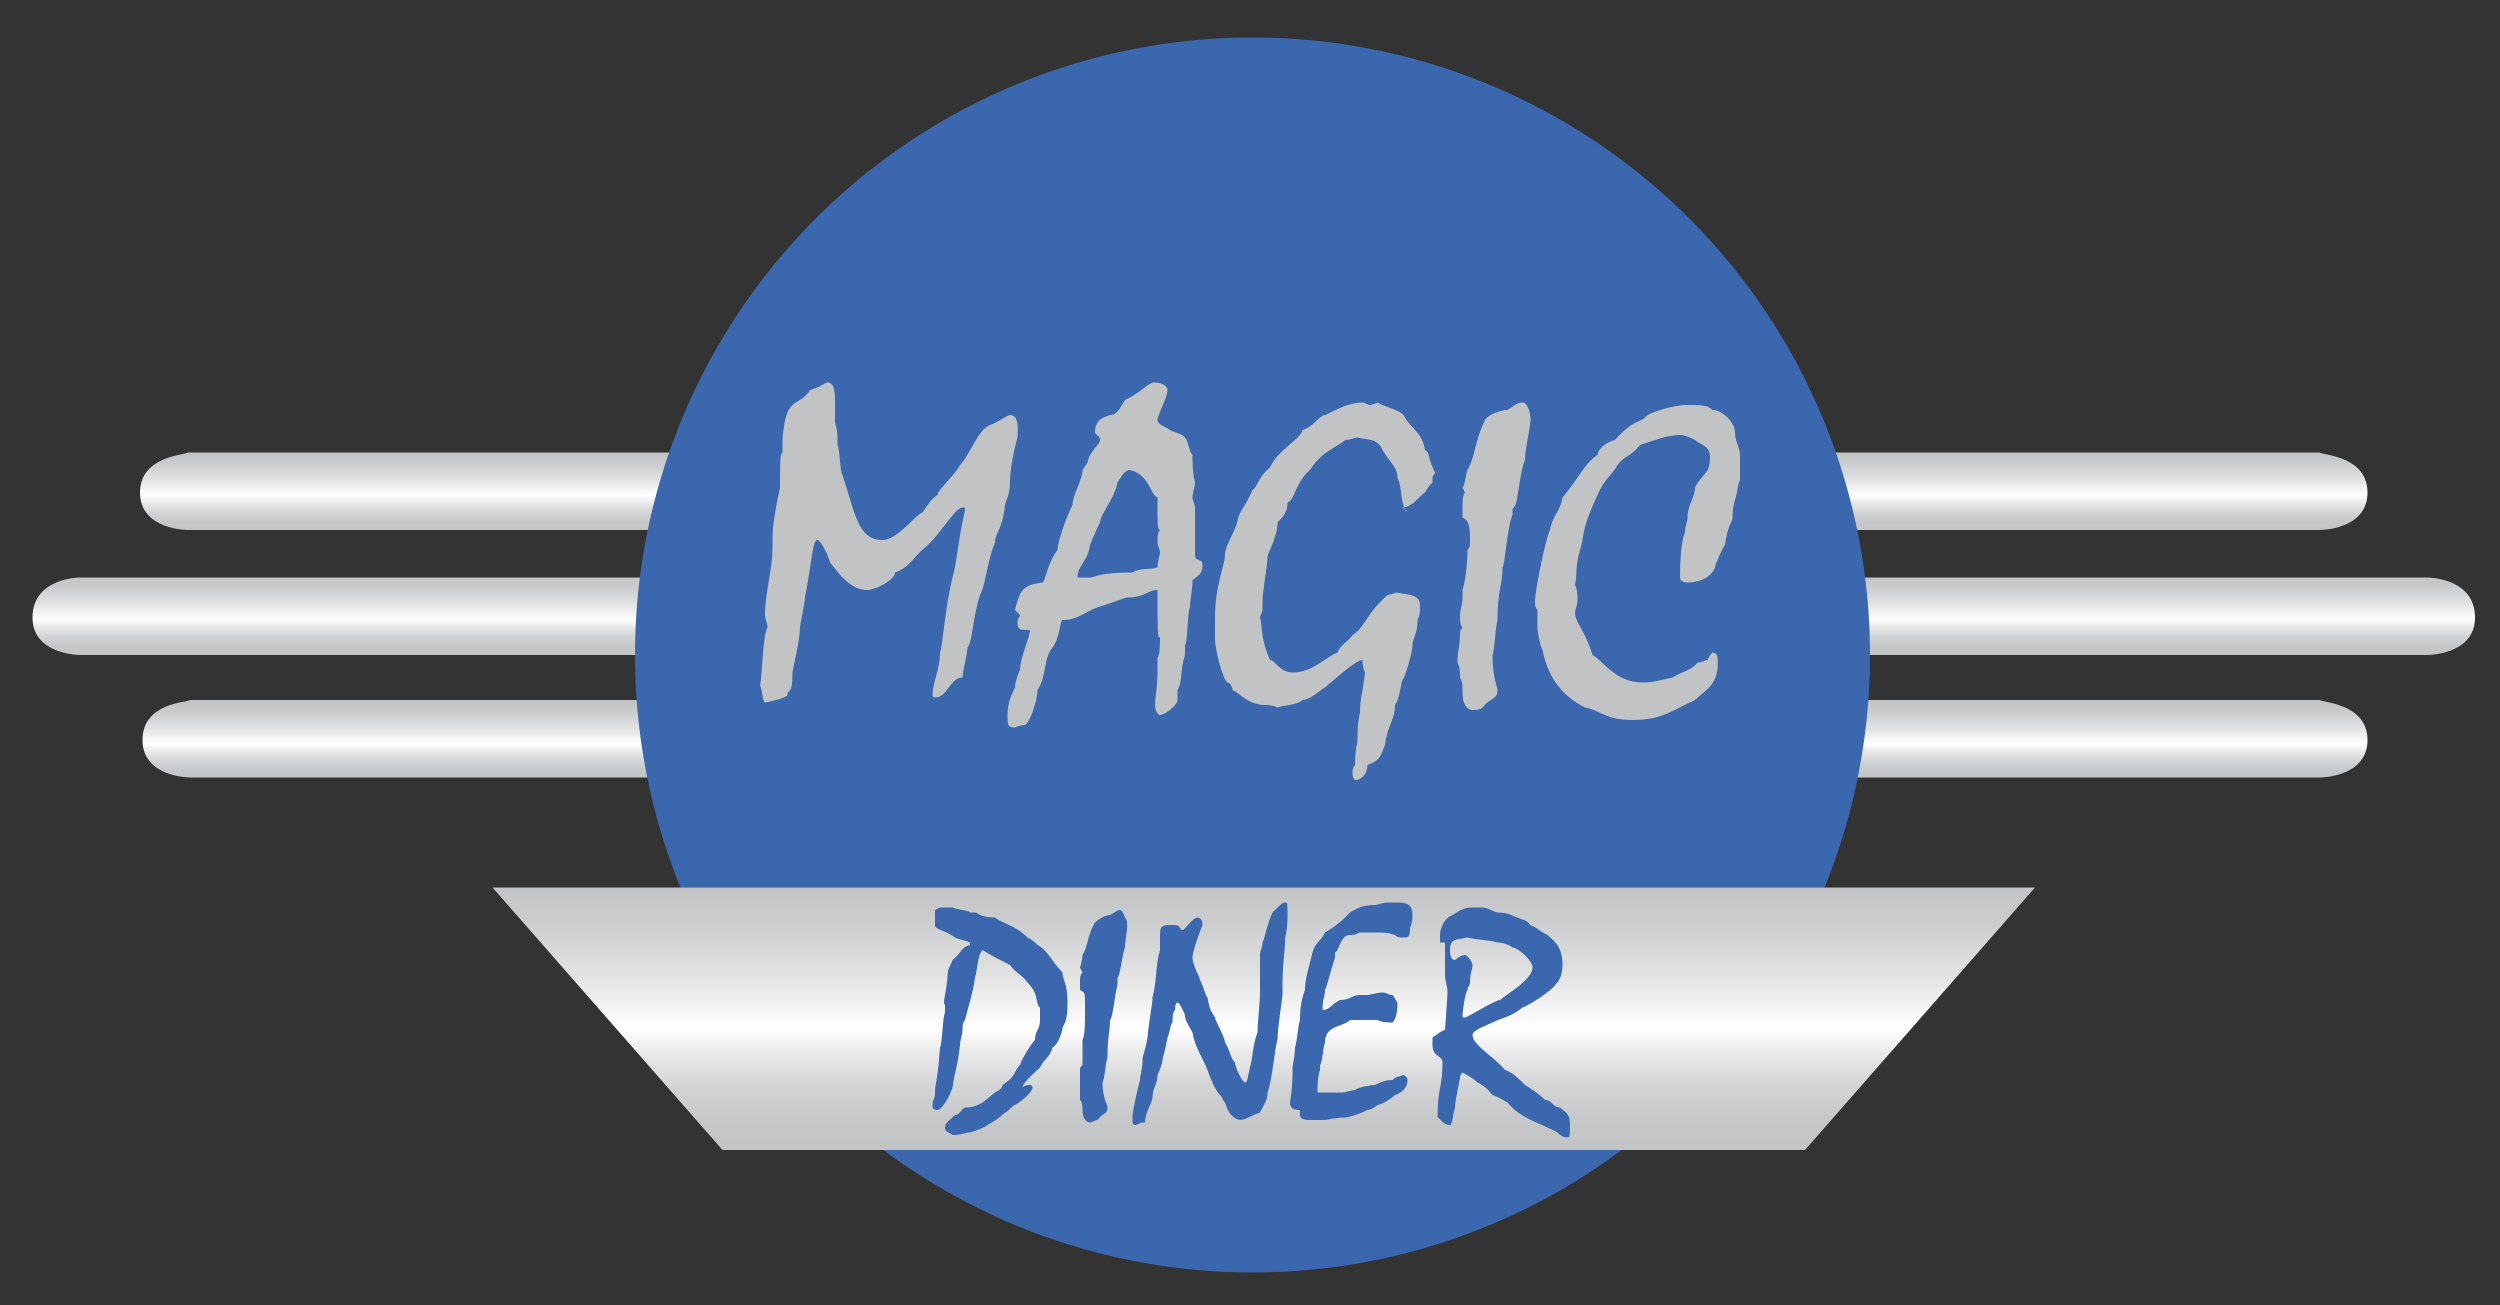 <?xml version="1.0" encoding="utf-8"?>
<!-- Generator: Adobe Illustrator 21.1.0, SVG Export Plug-In . SVG Version: 6.00 Build 0)  -->
<svg version="1.1" xmlns="http://www.w3.org/2000/svg" xmlns:xlink="http://www.w3.org/1999/xlink" x="0px" y="0px"
	 viewBox="0 0 100 52.2" style="enable-background:new 0 0 100 52.2;" xml:space="preserve">
<rect x="0" y="0" width="100" height="52.2" fill="#333333" stroke="none"/>
<style type="text/css">
	.st0{display:none;}
	.st1{display:inline;}
	.st2{display:inline;fill:#87252B;}
	.st3{fill:#2B5427;}
	.st4{fill:url(#SVGID_1_);}
	.st5{fill:url(#SVGID_2_);}
	.st6{fill:url(#SVGID_3_);}
	.st7{fill:url(#SVGID_4_);}
	.st8{fill:url(#SVGID_5_);}
	.st9{fill:url(#SVGID_6_);}
	.st10{fill:#3A67AD;}
	.st11{fill:#C1C3C5;}
	.st12{fill:url(#SVGID_7_);}
</style>
<g id="Mouse" class="st0">
	<path class="st1" d="M50,49.3c-11.8,0-21.4-9.6-21.4-21.4v-26c0-11.8,9.6-21.4,21.4-21.4S71.4-10,71.4,1.8v26
		C71.4,39.7,61.8,49.3,50,49.3z M50-15.4c-9.5,0-17.3,7.8-17.3,17.3v26c0,9.5,7.8,17.3,17.3,17.3c9.5,0,17.3-7.8,17.3-17.3v-26
		C67.3-7.7,59.5-15.4,50-15.4z"/>
	<path class="st1" d="M50,7.2L50,7.2c-1.3,0-2.4-1.1-2.4-2.4v-7.9c0-1.3,1.1-2.4,2.4-2.4h0c1.3,0,2.4,1.1,2.4,2.4v7.9
		C52.4,6.1,51.3,7.2,50,7.2z"/>
	<g class="st1">
		<g>
			<g>
				<path d="M63.8,53.9c-0.8-0.8-2.1-0.8-2.8,0l-9.8,9.8c-0.8,0.8-2.1,0.8-2.8,0L39,54.3c-0.8-0.8-2.1-0.8-2.8,0l-0.1,0.1
					c-0.8,0.8-0.8,2.1,0,2.8l12.3,12.3c0.8,0.8,2.1,0.8,2.8,0l12.7-12.7C64.7,56,64.7,54.8,63.8,53.9L63.8,53.9z"/>
			</g>
		</g>
	</g>
</g>
<g id="Ebene_2" class="st0">
	
		<rect x="45.8" y="-31.4" transform="matrix(0.707 -0.707 0.707 0.707 -2.679 42.531)" class="st2" width="8.5" height="111.9"/>
	
		<rect x="45.8" y="-31.4" transform="matrix(-0.707 -0.707 0.707 -0.707 68.031 77.18)" class="st2" width="8.5" height="111.9"/>
</g>
<g id="Ebene_3" class="st0">
	<g class="st1">
		<polygon class="st3" points="31.7,30.5 25.7,24.5 25.7,24.5 25.7,24.5 31.7,18.5 31.7,18.5 68.3,-18.1 74.3,-12.1 37.7,24.5 
			74.3,61.1 68.3,67.1 31.7,30.5 		"/>
	</g>
</g>
<g id="Ebene_4">
	<g>
		
			<linearGradient id="SVGID_1_" gradientUnits="userSpaceOnUse" x1="74.255" y1="21.248" x2="74.255" y2="18.157" gradientTransform="matrix(-1 0 0 1 91.332 0)">
			<stop  offset="0" style="stop-color:#C1C3C5"/>
			<stop  offset="0.115" style="stop-color:#C6C7C9"/>
			<stop  offset="0.235" style="stop-color:#D2D3D4"/>
			<stop  offset="0.356" style="stop-color:#E7E7E8"/>
			<stop  offset="0.461" style="stop-color:#FFFFFF"/>
			<stop  offset="0.658" style="stop-color:#E3E3E4"/>
			<stop  offset="0.87" style="stop-color:#CACCCD"/>
			<stop  offset="1" style="stop-color:#C1C3C5"/>
		</linearGradient>
		<path class="st4" d="M5.6,19.7c0,1.5,1.9,1.5,1.9,1.5h21v-3.1h-21C7.5,18.2,5.6,18.2,5.6,19.7z"/>
		
			<linearGradient id="SVGID_2_" gradientUnits="userSpaceOnUse" x1="77.018" y1="26.201" x2="77.018" y2="23.106" gradientTransform="matrix(-1 0 0 1 91.332 0)">
			<stop  offset="0" style="stop-color:#C1C3C5"/>
			<stop  offset="0.115" style="stop-color:#C6C7C9"/>
			<stop  offset="0.235" style="stop-color:#D2D3D4"/>
			<stop  offset="0.356" style="stop-color:#E7E7E8"/>
			<stop  offset="0.461" style="stop-color:#FFFFFF"/>
			<stop  offset="0.658" style="stop-color:#E3E3E4"/>
			<stop  offset="0.87" style="stop-color:#CACCCD"/>
			<stop  offset="1" style="stop-color:#C1C3C5"/>
		</linearGradient>
		<path class="st5" d="M1.3,24.7c0,1.5,1.9,1.5,1.9,1.5l24.1,0v-3.1l-24.1,0C3.2,23.1,1.3,23.1,1.3,24.7z"/>
		
			<linearGradient id="SVGID_3_" gradientUnits="userSpaceOnUse" x1="74.223" y1="31.19" x2="74.223" y2="28.098" gradientTransform="matrix(-1 0 0 1 91.332 0)">
			<stop  offset="0" style="stop-color:#C1C3C5"/>
			<stop  offset="0.115" style="stop-color:#C6C7C9"/>
			<stop  offset="0.235" style="stop-color:#D2D3D4"/>
			<stop  offset="0.356" style="stop-color:#E7E7E8"/>
			<stop  offset="0.461" style="stop-color:#FFFFFF"/>
			<stop  offset="0.658" style="stop-color:#E3E3E4"/>
			<stop  offset="0.87" style="stop-color:#CACCCD"/>
			<stop  offset="1" style="stop-color:#C1C3C5"/>
		</linearGradient>
		<path class="st6" d="M5.7,29.6c0,1.5,1.9,1.5,1.9,1.5h21v-3.1l-21,0C7.5,28.1,5.7,28.1,5.7,29.6z"/>
		
			<linearGradient id="SVGID_4_" gradientUnits="userSpaceOnUse" x1="83.215" y1="21.247" x2="83.215" y2="18.155" gradientTransform="matrix(1 0 0 1 4.100000e-02 0)">
			<stop  offset="0" style="stop-color:#C1C3C5"/>
			<stop  offset="0.115" style="stop-color:#C6C7C9"/>
			<stop  offset="0.235" style="stop-color:#D2D3D4"/>
			<stop  offset="0.356" style="stop-color:#E7E7E8"/>
			<stop  offset="0.461" style="stop-color:#FFFFFF"/>
			<stop  offset="0.658" style="stop-color:#E3E3E4"/>
			<stop  offset="0.87" style="stop-color:#CACCCD"/>
			<stop  offset="1" style="stop-color:#C1C3C5"/>
		</linearGradient>
		<path class="st7" d="M94.7,19.7c0,1.5-1.9,1.5-1.9,1.5l-21,0v-3.1l21,0C92.8,18.2,94.7,18.2,94.7,19.7z"/>
		
			<linearGradient id="SVGID_5_" gradientUnits="userSpaceOnUse" x1="85.978" y1="26.201" x2="85.978" y2="23.105" gradientTransform="matrix(1 0 0 1 4.100000e-02 0)">
			<stop  offset="0" style="stop-color:#C1C3C5"/>
			<stop  offset="0.115" style="stop-color:#C6C7C9"/>
			<stop  offset="0.235" style="stop-color:#D2D3D4"/>
			<stop  offset="0.356" style="stop-color:#E7E7E8"/>
			<stop  offset="0.461" style="stop-color:#FFFFFF"/>
			<stop  offset="0.658" style="stop-color:#E3E3E4"/>
			<stop  offset="0.87" style="stop-color:#CACCCD"/>
			<stop  offset="1" style="stop-color:#C1C3C5"/>
		</linearGradient>
		<path class="st8" d="M99,24.7c0,1.5-1.9,1.5-1.9,1.5l-24.1,0v-3.1l24.1,0C97.1,23.1,99,23.1,99,24.7z"/>
		
			<linearGradient id="SVGID_6_" gradientUnits="userSpaceOnUse" x1="83.183" y1="31.189" x2="83.183" y2="28.097" gradientTransform="matrix(1 0 0 1 4.100000e-02 0)">
			<stop  offset="0" style="stop-color:#C1C3C5"/>
			<stop  offset="0.115" style="stop-color:#C6C7C9"/>
			<stop  offset="0.235" style="stop-color:#D2D3D4"/>
			<stop  offset="0.356" style="stop-color:#E7E7E8"/>
			<stop  offset="0.461" style="stop-color:#FFFFFF"/>
			<stop  offset="0.658" style="stop-color:#E3E3E4"/>
			<stop  offset="0.87" style="stop-color:#CACCCD"/>
			<stop  offset="1" style="stop-color:#C1C3C5"/>
		</linearGradient>
		<path class="st9" d="M94.7,29.6c0,1.5-1.9,1.5-1.9,1.5h-21v-3.1l21,0C92.8,28.1,94.7,28.1,94.7,29.6z"/>
		<circle class="st10" cx="50.1" cy="26.2" r="24.7"/>
		<g>
			<path class="st11" d="M40.4,19.3c0,0.5-0.2,0.8-0.2,0.9c-0.1,1-0.4,1.1-0.4,1.5c-0.3,0.7-0.4,1.8-0.6,2.1
				c-0.3,0.9-0.3,1.9-0.5,2.1c0,0.2-0.2,1-0.2,1.2c-0.5,0-0.6,0.8-1.1,0.8c-0.1,0-0.1-0.1-0.1-0.1c0-0.5,0.3-1,0.3-1.7
				c0.1-0.2,0.2-1.8,0.5-3c0.2-0.7,0.2-1.4,0.5-2.7c0-0.1,0-0.1-0.1-0.1c-0.3,0-0.9,1.1-1.5,1.6c-0.4,0.3-0.6,0.8-1.2,1
				c0,0.3-0.8,0.7-1.1,0.7c-0.3,0-0.6-0.1-1-0.5c-0.2-0.2-0.4-0.5-0.5-0.6c-0.1-0.4-0.4-0.9-0.5-0.9c-0.2,0-0.2,0.7-0.5,2.3
				c0,0.2-0.2,1.1-0.2,1.2c0,0.5-0.3,1.7-0.3,1.8c0,1-0.2,0.6-0.2,0.9c0,0.1-0.8,0.3-0.9,0.3c-0.1,0-0.1-0.5-0.2-0.7
				c0.1-0.4,0.1-2,0.3-2.3c0-0.2-0.1-0.3-0.1-0.5c0-0.9,0.3-1.8,0.3-2.7c0-0.1,0-0.2,0-0.4c0-0.4,0.1-1.1,0.3-2c0-0.9,0-1.4,0.1-1.4
				c0-0.1,0-0.2,0-0.4c0-0.4,0.1-1,0.2-1.2c0.2-0.5,0.6-0.4,0.9-0.9c0.4-0.1,0.6-0.3,0.7-0.3c0.2,0,0.3,0.2,0.3,0.7
				c0,0.7,0,0.8,0,0.9c0.1,0.3,0.1,0.5,0.1,0.7c0,0.1,0,0.2,0,0.2c0.1,0.2,0.1,1.1,0.2,1.2c0.5,1.5,0.6,2.6,1.6,2.6
				c0.6,0,1.3-1,1.6-1.1c0.2-0.3,0.4-0.6,0.6-0.7c0-0.2,0.7-0.8,0.9-1.2c0.4-0.4,0.7-1.4,1.2-1.6c0.3-0.1,0.7-0.4,0.8-0.4
				c0.4,0,0.3,0.7,0.3,0.9C40.5,18.2,40.4,18.9,40.4,19.3z"/>
			<path class="st11" d="M40.6,24.4c0.2-0.8,0.3-1,1.1-1.1c0.1,0,0.2-0.8,0.6-1.3c0-0.3,0.3-1.2,0.6-1.8c0-0.4,0.4-1,0.4-1.4
				l0.2-0.3c0.1-0.5,0.5-0.7,0.5-0.9c0-0.2-0.2-0.2-0.2-0.3c0-0.5,0.3-0.6,0.6-0.7c0.3,0,0.4-0.3,0.6-0.6c0.8-0.4,0.9-0.7,1.2-0.7
				c0.2,0,0.5,0.1,0.5,0.3c0,0.3-0.4,1-0.4,1.2c0,0.2,0.4,0.3,0.5,0.4c0.1,0.1,0.6,0.1,0.7,0.5c0.1,0.3,0.1,0.4,0.2,0.5
				c0,0.3,0,0.7,0.1,1.1c0,0.2-0.1,0.4-0.1,0.6c0,0.1,0.1,0.3,0.1,0.4c0,0.6,0,1.1,0,1.9c0,0.3,0.3,0.1,0.3,0.4
				c0,0.3-0.1,0.4-0.4,0.6c0,0.4-0.1,0.8-0.1,1.1c-0.1,0.1-0.1,1.5-0.2,1.5c0,0.2,0,0.3,0,0.4c-0.2,0.6-0.1,1.1-0.3,1.4V28
				c0,0.2-0.5,0.6-0.7,0.6c-0.1,0-0.2-0.2-0.2-0.4c0-0.2,0.1-0.8,0.1-1.3c0-0.3,0-0.5,0-0.6c0.1-0.1,0.1-0.6,0.1-0.8
				c-0.1,0-0.1-0.2-0.1-1.9c-0.4,0-0.5,0.3-1.2,0.3c-0.1,0-0.6,0.2-0.9,0.3c-0.8,0.2-1,0.6-1.7,0.6c-0.1,0-0.1,0.7-0.4,1.1
				c-0.4,0.5-0.2,1.1-0.6,1.7c0,0.4-0.3,1.3-0.5,1.4c-0.2,0-0.4,0.1-0.4,0.1c-0.3,0-0.3-0.1-0.3-0.5c0-0.4,0.1-0.7,0.3-1.1
				c0-0.2,0.1-0.5,0.2-0.7c0-0.5,0.4-1.3,0.4-1.6c-0.4,0-0.5,0-0.5-0.3c0-0.2,0.1-0.2,0.1-0.3L40.6,24.4z M43.6,21.8
				c-0.1,0.7-0.5,0.8-0.5,1.3c0.1,0,0.4,0,0.5,0c0.2,0,0.3-0.2,1.7-0.2c0.3-0.2,0.7-0.1,1-0.2c0-0.3,0.1-0.5,0.1-0.6
				c0-0.1-0.1-0.3-0.1-0.4c0-0.2,0-0.4,0.1-0.5c-0.1,0-0.1-0.3-0.1-0.8c0-0.2,0-0.3,0-0.5C46,19.8,46,19,45.2,18.8
				c-0.2,0-0.3,0.2-0.5,0.5c-0.1,0.6-0.7,1.3-0.7,1.6C43.9,21.1,43.8,21.3,43.6,21.8z"/>
			<path class="st11" d="M56.2,20.4c-0.2-0.5-0.1-0.8-0.3-1.3c0-0.4-0.3-0.6-0.6-1.1c-0.2-0.5-0.7-0.4-1-0.5c-0.1,0-0.3,0.1-0.5,0.1
				c-0.3,0.3-0.9,0.4-1.4,1.2c-0.6,0.5-0.6,1.2-0.9,1.3c0,0.3-0.1,0.5-0.4,0.8c0,0.6-0.4,1.2-0.4,1.4c0,0.3-0.2,1.3-0.2,1.8
				c0,0.1,0,0.2,0,0.3c0,0.1-0.1,0.2-0.1,0.3c0.1,0.3,0,0.8,0.4,1.7c0.2,0,0.4,0.5,0.9,0.5c0.8,0,1.3-0.6,1.8-0.8
				c0.1-0.3,0.5-0.5,0.6-0.7c0.5-0.3,0.5-0.8,1.4-1.6c0.1,0,0.3-0.1,0.4-0.1c0.2,0.1,0.9,0,0.9,0.5c0,0.3,0,0.4-0.1,0.6
				c0,0.6-0.2,0.7-0.2,1c0,0.3-0.3,1.3-0.4,1.4c-0.1,0.3-0.1,0.7-0.3,1c0,0.6-0.3,0.8-0.4,1.6c-0.2,0.5-0.2,0.6-0.7,0.8
				c0,0.3-0.2,0.6-0.5,0.6c-0.1-0.1-0.1-0.2-0.1-0.3c0-0.1,0-0.2,0.1-0.3c0-0.6,0.1-0.9,0.1-1c0-0.3,0-0.7,0.1-1.1
				c0-0.6,0.1-0.7,0.2-1.6c-0.1-0.2-0.1-0.4-0.1-0.5c-0.2,0-0.7,0.4-1.5,1.1c-0.2,0.1-0.6,0.5-0.9,0.5c-0.2,0.2-0.7,0.2-1,0.3
				c-0.2-0.1-0.4-0.1-0.6-0.1c-0.7-0.1-0.8-0.4-1.2-0.6c0-0.1-0.1-0.3-0.2-0.3c-0.2-0.1-0.5-1.4-0.5-1.7c0-0.1,0-0.3,0-0.4
				c0-0.1,0-0.2,0-0.5c0-1.3,0.4-2.1,0.4-2.5c0-0.4,0.5-1.1,0.5-1.4c0.1-0.4,0.3-0.5,0.6-1.2c0.2-0.1,0.2-0.5,0.7-0.9
				c0.3-0.7,1.2-1.1,1.3-1.5c0.4-0.1,0.7-0.6,0.9-0.6c0.1,0,0.8-0.5,1.5-0.5c0.1,0,0.2,0.1,0.3,0.1c0.1,0,0.3-0.1,0.3-0.1
				c0.3,0.2,1,0.3,1.1,0.6c0.2,0.4,0.7,0.6,0.8,1.3c0.2,0.1,0.1,0.3,0.4,0.9c0,0.1-0.1,0.1-0.1,0.2c0,0.1,0,0.1,0,0.2
				c-0.1,0.1-0.2,0.2-0.3,0.4c-0.2,0.1-0.5,0.6-0.9,0.6C56.4,20.5,56.3,20.5,56.2,20.4z"/>
			<path class="st11" d="M61,18.4c-0.2,0.4-0.3,1.8-0.4,1.8c0,0.1-0.1,0.1-0.1,0.2c0,0.1,0,0.1,0,0.2c-0.2,0.4-0.3,2-0.4,2.1
				c0,0.7-0.2,0.9-0.2,2.1c-0.1,0.4-0.1,1.1-0.2,1.4c0,0.9,0.2,1.3,0.2,1.4c0,0.4-0.3,0.3-0.6,0.7c-0.1,0.1-0.3,0.1-0.4,0.1
				c-0.2,0-0.4-0.2-0.4-0.7c0-0.3,0-0.4-0.1-0.6c0-0.2,0-0.4-0.1-0.6c0-0.5,0.1-0.6,0.1-1.2c0-0.1,0.1-0.2,0.1-0.2
				c-0.1-0.1-0.1-0.3-0.1-0.5c0-0.2,0.1-0.4,0.1-0.7c0-0.1,0-0.2,0-0.3c0.1-0.3,0.2-1,0.2-1.6c0.1-0.1,0.1-0.2,0.1-0.4
				c0-0.7-0.1-0.8-0.3-0.9c0-0.2,0-0.3,0-0.4c0-0.2,0-0.5,0.1-0.6l-0.1-0.2c0.1-0.1,0.1-0.4,0.2-0.7c0.3-0.5,0.3-1.2,0.7-2
				c0.1-0.2,0.6-0.4,0.9-0.4c0.3-0.2,0.4-0.3,0.6-0.3c0.2,0,0.3,0.4,0.3,0.5C61.3,16.9,61,17.8,61,18.4z"/>
			<path class="st11" d="M67.8,28c-0.9,0.4-1.3,0.8-2.5,0.8c-1.1,0-1.3-0.4-1.9-0.5c-1-0.5-1.5-1.3-1.7-2.3
				c-0.1-0.2-0.2-0.7-0.2-0.9c0-0.1,0-0.6,0-0.7c-0.1-0.1-0.1-0.2-0.1-0.4c0-0.3,0.4-2.4,0.6-2.8c0.1-0.6,0.4-0.7,0.5-1.3
				c0.6-0.7,0.9-1.4,1.4-1.7c0-0.2,0.3-0.5,0.7-0.6c0.7-0.8,1-0.7,1.2-0.9c0.1-0.2,1.2-0.5,1.6-0.5c0.7,0,0.9,0,1.1,0.2
				c0.4,0,0.9,0.5,0.9,0.9c0,0.4,0.2,0.5,0.2,1c0,0.1,0,0.3,0,0.5c0,0.1,0,0.3,0,0.4c-0.1,0.2-0.1,0.5-0.2,0.8
				c-0.1,0.3-0.1,0.6-0.1,0.7c0,0.2-0.2,0.3-0.3,1.1c-0.1,0.1-0.4,0.8-0.4,0.9c-0.2,0.5-0.8,0.6-1.1,0.6c-0.2,0-0.3-0.1-0.3-0.2
				c0-0.1,0-1.4,0.2-1.8c0-0.3,0.1-0.4,0.1-0.6c0-0.5,0.3-0.8,0.3-1.2c0.3-0.6,0.6-0.5,0.6-1.2c0-0.5-0.4-0.5-0.6-0.7
				c-0.2-0.1-0.4-0.2-0.6-0.2c-0.5,0-1,0.2-1.6,0.4c-0.4,0.5-0.6,0.4-0.9,0.8c-0.2,0.4-0.5,0.5-0.8,1.2c-0.7,1.5-0.5,1.6-0.7,2.2
				c-0.2,0.7-0.1,0.9-0.2,1.4c0.1,0.2,0.1,0.4,0.1,0.6c0,0.2-0.1,0.4-0.1,0.5c0,0.4,0.4,0.7,0.7,1.7c0.4,0.2,0.9,1.1,2,1.1
				c0.5,0,0.7-0.1,1.2-0.2c0.3-0.2,0.8-0.3,1-0.6c0.2,0,0.3-0.1,0.4-0.1c0.1-0.2,0.1-0.2,0.2-0.3c0.1,0,0.2,0.1,0.2,0.2
				C68.8,27.4,68.2,27.6,67.8,28z"/>
		</g>
		
			<linearGradient id="SVGID_7_" gradientUnits="userSpaceOnUse" x1="50.559" y1="46.023" x2="50.559" y2="35.455" gradientTransform="matrix(1 0 0 1 -5.000000e-04 0)">
			<stop  offset="0" style="stop-color:#C1C3C5"/>
			<stop  offset="0.115" style="stop-color:#C6C7C9"/>
			<stop  offset="0.235" style="stop-color:#D2D3D4"/>
			<stop  offset="0.356" style="stop-color:#E7E7E8"/>
			<stop  offset="0.461" style="stop-color:#FFFFFF"/>
			<stop  offset="0.658" style="stop-color:#E3E3E4"/>
			<stop  offset="0.87" style="stop-color:#CACCCD"/>
			<stop  offset="1" style="stop-color:#C1C3C5"/>
		</linearGradient>
		<polygon class="st12" points="72.2,46 28.9,46 19.7,35.5 81.4,35.5 		"/>
		<g>
			<path class="st10" d="M37.9,39.1c0-0.4,0.1-0.4,0.2-0.7c0.4-0.3,0.3-0.5,0.7-0.6l0-0.1c-0.2-0.1-0.4-0.1-0.6-0.2
				c-0.4-0.3-0.8-0.3-0.8-0.5c0-0.4,0-0.4,0-0.6l0.2-0.1c0.1,0,0.1,0,0.2,0c0.2,0,0.3,0,0.3,0c0.2,0.1,0.6,0.1,0.7,0.2
				c0.1,0,0.1,0,0.2,0c0.1,0,0.2,0.2,0.8,0.2c0.2,0.2,0.8,0.3,1.3,0.8c0.2,0.1,0.3,0.2,0.4,0.3c0.4,0.2,0.6,0.7,1,1.1
				c0,0.3,0.2,0.4,0.2,1.2c0,0.3,0,0.7-0.2,1c0,0.2-0.2,0.7-0.4,0.8c-0.1,0.4-0.3,0.4-0.5,0.8c-0.1,0.1-0.7,0.6-0.7,0.8
				c0.1-0.1,0.2-0.1,0.3-0.1c0,0,0.1,0,0.1,0.1c0,0.2-0.5,0.6-0.7,0.7c-0.1,0-0.3,0.3-0.4,0.3c-0.2,0.2-0.5,0.4-0.7,0.5
				c-0.1,0.1-0.4,0.2-0.7,0.3c-0.2,0-0.3,0.1-0.7,0.1c-0.1-0.1-0.3-0.1-0.3-0.3c0-0.2,0.2-0.3,0.4-0.5c0.2,0,0.2-0.2,0.4-0.3
				c0.6,0,0.8-0.3,1.2-0.6c0.2-0.1,0.3-0.2,0.3-0.3c0.6-0.4,0.4-0.5,0.7-0.8c0-0.1,0.4-0.8,0.6-1c0-0.4,0.2-0.4,0.2-0.8
				c0-0.2,0-0.5,0-0.5c-0.2-0.1,0-0.5-0.5-1c-0.2-0.3-0.5-0.4-0.7-0.7c-0.4-0.2-0.8-0.4-1.1-0.6c-0.2,0.2-0.2,0.8-0.3,1.1
				c-0.1,0.7-0.2,0.9-0.4,1.7c-0.1,0.1-0.1,0.3-0.1,0.4c0,0.2-0.1,0.4-0.1,0.6c-0.1,0.9-0.2,1-0.3,1.7c-0.2,0.6-0.5,0.9-0.6,0.9
				c-0.2,0-0.2-0.1-0.2-0.2c0-0.2,0.1-0.3,0.1-0.4c0,0,0-0.1,0-0.2c0-0.2,0.1-0.3,0.2-1.7c0.1-0.2,0.1-1.2,0.2-1.4
				c0-0.1,0-0.2,0-0.3C37.7,40.1,37.8,40,37.9,39.1z"/>
			<path class="st10" d="M45,37.9c-0.1,0.2-0.2,1.2-0.3,1.2c0,0,0,0.1,0,0.1c0,0,0,0.1,0,0.2c-0.1,0.3-0.2,1.4-0.3,1.4
				c0,0.5-0.1,0.6-0.1,1.5c-0.1,0.3-0.1,0.8-0.2,1c0,0.6,0.2,0.9,0.2,1c0,0.3-0.2,0.2-0.4,0.5c-0.1,0-0.2,0.1-0.3,0.1
				c-0.1,0-0.3-0.1-0.3-0.5c0-0.2,0-0.3-0.1-0.4c0-0.1,0-0.2,0-0.4c0-0.3,0-0.4,0-0.8c0-0.1,0-0.1,0.1-0.2c0-0.1,0-0.2,0-0.3
				c0-0.1,0-0.3,0-0.5c0-0.1,0-0.2,0-0.2c0.1-0.2,0.1-0.7,0.1-1.1c0-0.1,0-0.2,0-0.3c0-0.5,0-0.5-0.2-0.6c0-0.1,0-0.2,0-0.3
				c0-0.2,0-0.3,0.1-0.4l-0.1-0.2c0,0,0.1-0.3,0.1-0.5c0.2-0.3,0.2-0.8,0.5-1.3c0.1-0.1,0.4-0.3,0.6-0.3c0.2-0.1,0.3-0.2,0.4-0.2
				c0.1,0,0.2,0.3,0.2,0.3C45.2,36.9,45,37.5,45,37.9z"/>
			<path class="st10" d="M49,44.1c-0.1-0.1-0.1-0.2-0.2-0.3c-0.2-0.2-0.4-0.7-0.5-1c-0.2-0.5-0.5-0.9-0.6-1.5
				c-0.3-0.5-0.3-0.6-0.3-0.7c0,0-0.2-0.5-0.3-0.5c0,0-0.1,0-0.1,0.3c-0.1,0.1-0.1,0.3-0.1,0.5c-0.1,0.1-0.1,0.4-0.2,0.6
				c-0.1,0.6-0.2,0.8-0.2,0.9c0,0.1-0.1,0.4-0.2,0.6c0,0.4-0.2,0.5-0.2,0.9c0,0.2-0.3,0.6-0.3,1l-0.1,0c-0.1,0-0.2,0.1-0.3,0.1
				c-0.1,0-0.1-0.1-0.1-0.3c0-0.3,0.2-1.1,0.3-1.5c0-0.2,0.1-0.4,0.1-0.8c0-0.2,0.1-0.3,0.2-0.9c0.1-1,0.2-1.3,0.2-1.6
				c0.2-0.8,0.1-1.2,0.3-1.9c0-0.1,0-0.2,0-0.4C46.4,37,46.4,37,47,37c0.2,0,0.2,0.2,0.3,0.2c0.1,0,0.4-0.5,0.6-0.5
				c0.1,0,0.2,0.1,0.2,0.3c-0.2,0.5-0.4,1.1-0.4,1.3c0,0.3,0.3,0.8,0.3,0.9c0.2,0.4,0.2,0.6,0.3,0.7c0.1,0.6,0.2,0.6,0.3,0.8
				c0,0.1,0.4,0.8,0.4,1c0.2,0.3,0.2,0.6,0.4,0.8c0,0.2,0.3,0.8,0.4,0.8c0.1,0,0.1-0.2,0.2-0.6c0.1-0.3,0.1-0.9,0.3-1.4
				c0-0.4,0.1-1.2,0.1-1.6c0-0.1,0-0.2,0-1.5c0-0.2,0.1-0.3,0.1-0.5c0.1-0.2,0.2-0.8,0.4-1.2c0.3-0.3,0.4-0.4,0.5-0.4
				c0.1,0,0.1,0,0.1,0.5c0,0.7-0.1,0.8-0.1,1c0,0.1,0,0.1,0,0.2c0,0.1-0.1,0.8-0.1,1.6c0,0.1,0,0.2,0,0.2c0,0.1,0,0.1,0,0.2
				c0,0.1-0.2,1.3-0.2,1.8c-0.1,0.2-0.2,1.6-0.4,2.1c0,0.3-0.1,0.4-0.3,0.8c-0.3,0.1-0.6,0.3-0.8,0.3C49.2,44.7,49.1,44.4,49,44.1z"
				/>
			<path class="st10" d="M55.8,43.8c-0.2,0.2-0.6,0.4-0.7,0.4c-0.1,0.1-0.3,0.2-0.4,0.2c-0.4,0.2-0.8,0.3-0.9,0.3
				c-0.4,0-0.7,0.1-0.8,0.1c-0.1,0-0.2,0-0.3,0c-0.1,0-0.2,0-0.3,0c-0.1,0-0.4,0-0.4-0.2c0-0.1,0-0.2,0-0.2c-0.3,0-0.4-0.1-0.4-0.3
				c0-0.1,0.1-0.4,0.1-1.3c0-0.3,0.1-0.5,0.1-0.9c0.1-0.3,0.1-0.8,0.2-1.1c0-0.2,0-0.7,0.2-1.2c0-0.4,0.1-0.7,0.3-1.5
				c0.1-0.4,0.3-0.4,0.5-0.8c0.5-0.3,0.7-0.5,0.8-0.6c0.1-0.1,0.2-0.2,0.2-0.2c0.2-0.1,0.4-0.3,1-0.3c0.1,0,0.3-0.1,0.5-0.1
				c0.1,0,0.2,0,0.2,0c0.1,0,0.2,0,0.2,0c0.4,0,0.6,0.1,0.6,0.5c0,0.4-0.1,0.4-0.1,0.6c0,0.3-0.1,0.3-0.3,0.3c-0.1,0-0.2,0-0.3-0.1
				c-0.3-0.1-0.4-0.1-0.9-0.1c-0.1,0-0.1,0-0.5,0c-0.1,0-0.1,0.1-0.4,0.1c-0.4,0-0.4,0.6-0.6,0.7c0,0,0,0.1,0,0.2
				c-0.2,0.6-0.3,1.1-0.4,1.3c0,0.3-0.1,0.3-0.1,0.8c0.3,0,0.3-0.2,0.7-0.4c0.4,0,0.5-0.2,0.8-0.2c0.1,0,0.2,0,0.3,0
				c0.1,0,0.4-0.1,0.6-0.1c0.2,0,0.2,0.1,0.4,0.1c0.1,0.1,0.1,0.2,0.2,0.3c0,0.5-0.1,0.7-0.2,0.8c-0.2,0-0.4,0-0.6-0.1
				c-0.2,0-0.3,0-0.7,0c-0.1,0-0.1,0-0.2,0c-0.1,0-0.2,0-0.2,0C53.7,41.1,53,41,53,41.7c-0.1,0.3-0.1,0.8-0.2,0.9c0,0.1,0,0.2,0,0.2
				c-0.1,0.3-0.1,0.6-0.1,0.9c0.1,0,0.2,0,0.3,0c0,0,0.2,0,0.4,0c0.1,0,0.2,0,0.3,0c0.1,0,0.4-0.1,0.5-0.1c0.1-0.1,0.6-0.2,0.8-0.2
				c0.2-0.1,0.4-0.2,0.7-0.2c0.2-0.2,0.3-0.1,0.4-0.2c0.1,0,0.2,0.1,0.2,0.2C56.3,43.5,56.1,43.7,55.8,43.8z"/>
			<path class="st10" d="M57.6,37.7c0-0.1,0-0.2,0-0.3c0-0.3,0.2-0.7,0.5-0.8c0.3-0.2,0.5-0.3,0.8-0.3h0.4c0.2,0,0.5,0.2,0.6,0.2
				c0.5,0,0.7,0.2,0.8,0.2c0.2,0.1,0.4,0.1,0.5,0.3c0.3,0.1,0.3,0.2,0.7,0.4c0.2,0.2,0.6,0.4,0.6,1.2c0,0.5-0.2,0.7-0.3,0.8
				c-0.1,0.2-1,0.8-1.3,0.9c-0.5,0.4-0.8,0.4-1.2,0.6c-0.2,0.1-0.8,0.3-0.8,0.5c0,0.4,0.9,0.9,1.3,1.4c0.3,0.1,0.5,0.3,0.8,0.6
				c0.3,0.2,0.5,0.3,0.8,0.6c0.3,0,0.3,0.3,0.6,0.3c0.2,0.2,0.4,0.2,0.4,0.7c0,0.4,0,0.5-0.1,0.5c-0.3,0-0.3-0.2-0.6-0.3
				c-0.8-0.4-1.3-0.5-1.8-1.1c-0.2-0.1-0.3-0.2-0.6-0.3c-0.1-0.1-0.2-0.3-0.6-0.5c-0.2-0.2-0.6-0.4-0.6-0.4c0,0-0.1,0.1-0.1,0.2
				c0,0.1-0.2,0.9-0.2,1.2c-0.1,0.3-0.1,0.7-0.2,0.7c-0.3,0-0.4-0.3-0.5-0.3c0-1.2,0.2-1.2,0.2-2.2c0-0.3-0.4-0.2-0.4-0.7
				c0-0.2,0-0.2,0-0.3c0.3-0.2,0.4-0.3,0.5-0.3c0-0.1,0.1-1.3,0.1-1.5c0-0.3-0.1-0.4-0.1-0.7V37.7z M58.8,39.3
				c0,0.1-0.1,0.2-0.1,0.3c-0.1,0.1-0.2,0.9-0.2,1c0,0.1,0,0.1,0.1,0.1c0.1,0,1.2-0.7,1.4-0.7c0.2-0.2,1.3-0.8,1.3-1.3
				c0-0.3-0.6-0.8-0.8-0.8c-0.1-0.1-0.4-0.2-0.6-0.2c-0.3-0.1-0.8-0.1-1.2-0.2c-0.4,0.1-0.7,0-0.7,0.5c0,0.1,0,0.4,0.2,0.4
				c0.1-0.1,0.3-0.2,0.4-0.2c0.1,0,0.3,0.3,0.3,0.4C58.9,38.8,58.8,38.9,58.8,39.3z"/>
		</g>
	</g>
</g>
</svg>
